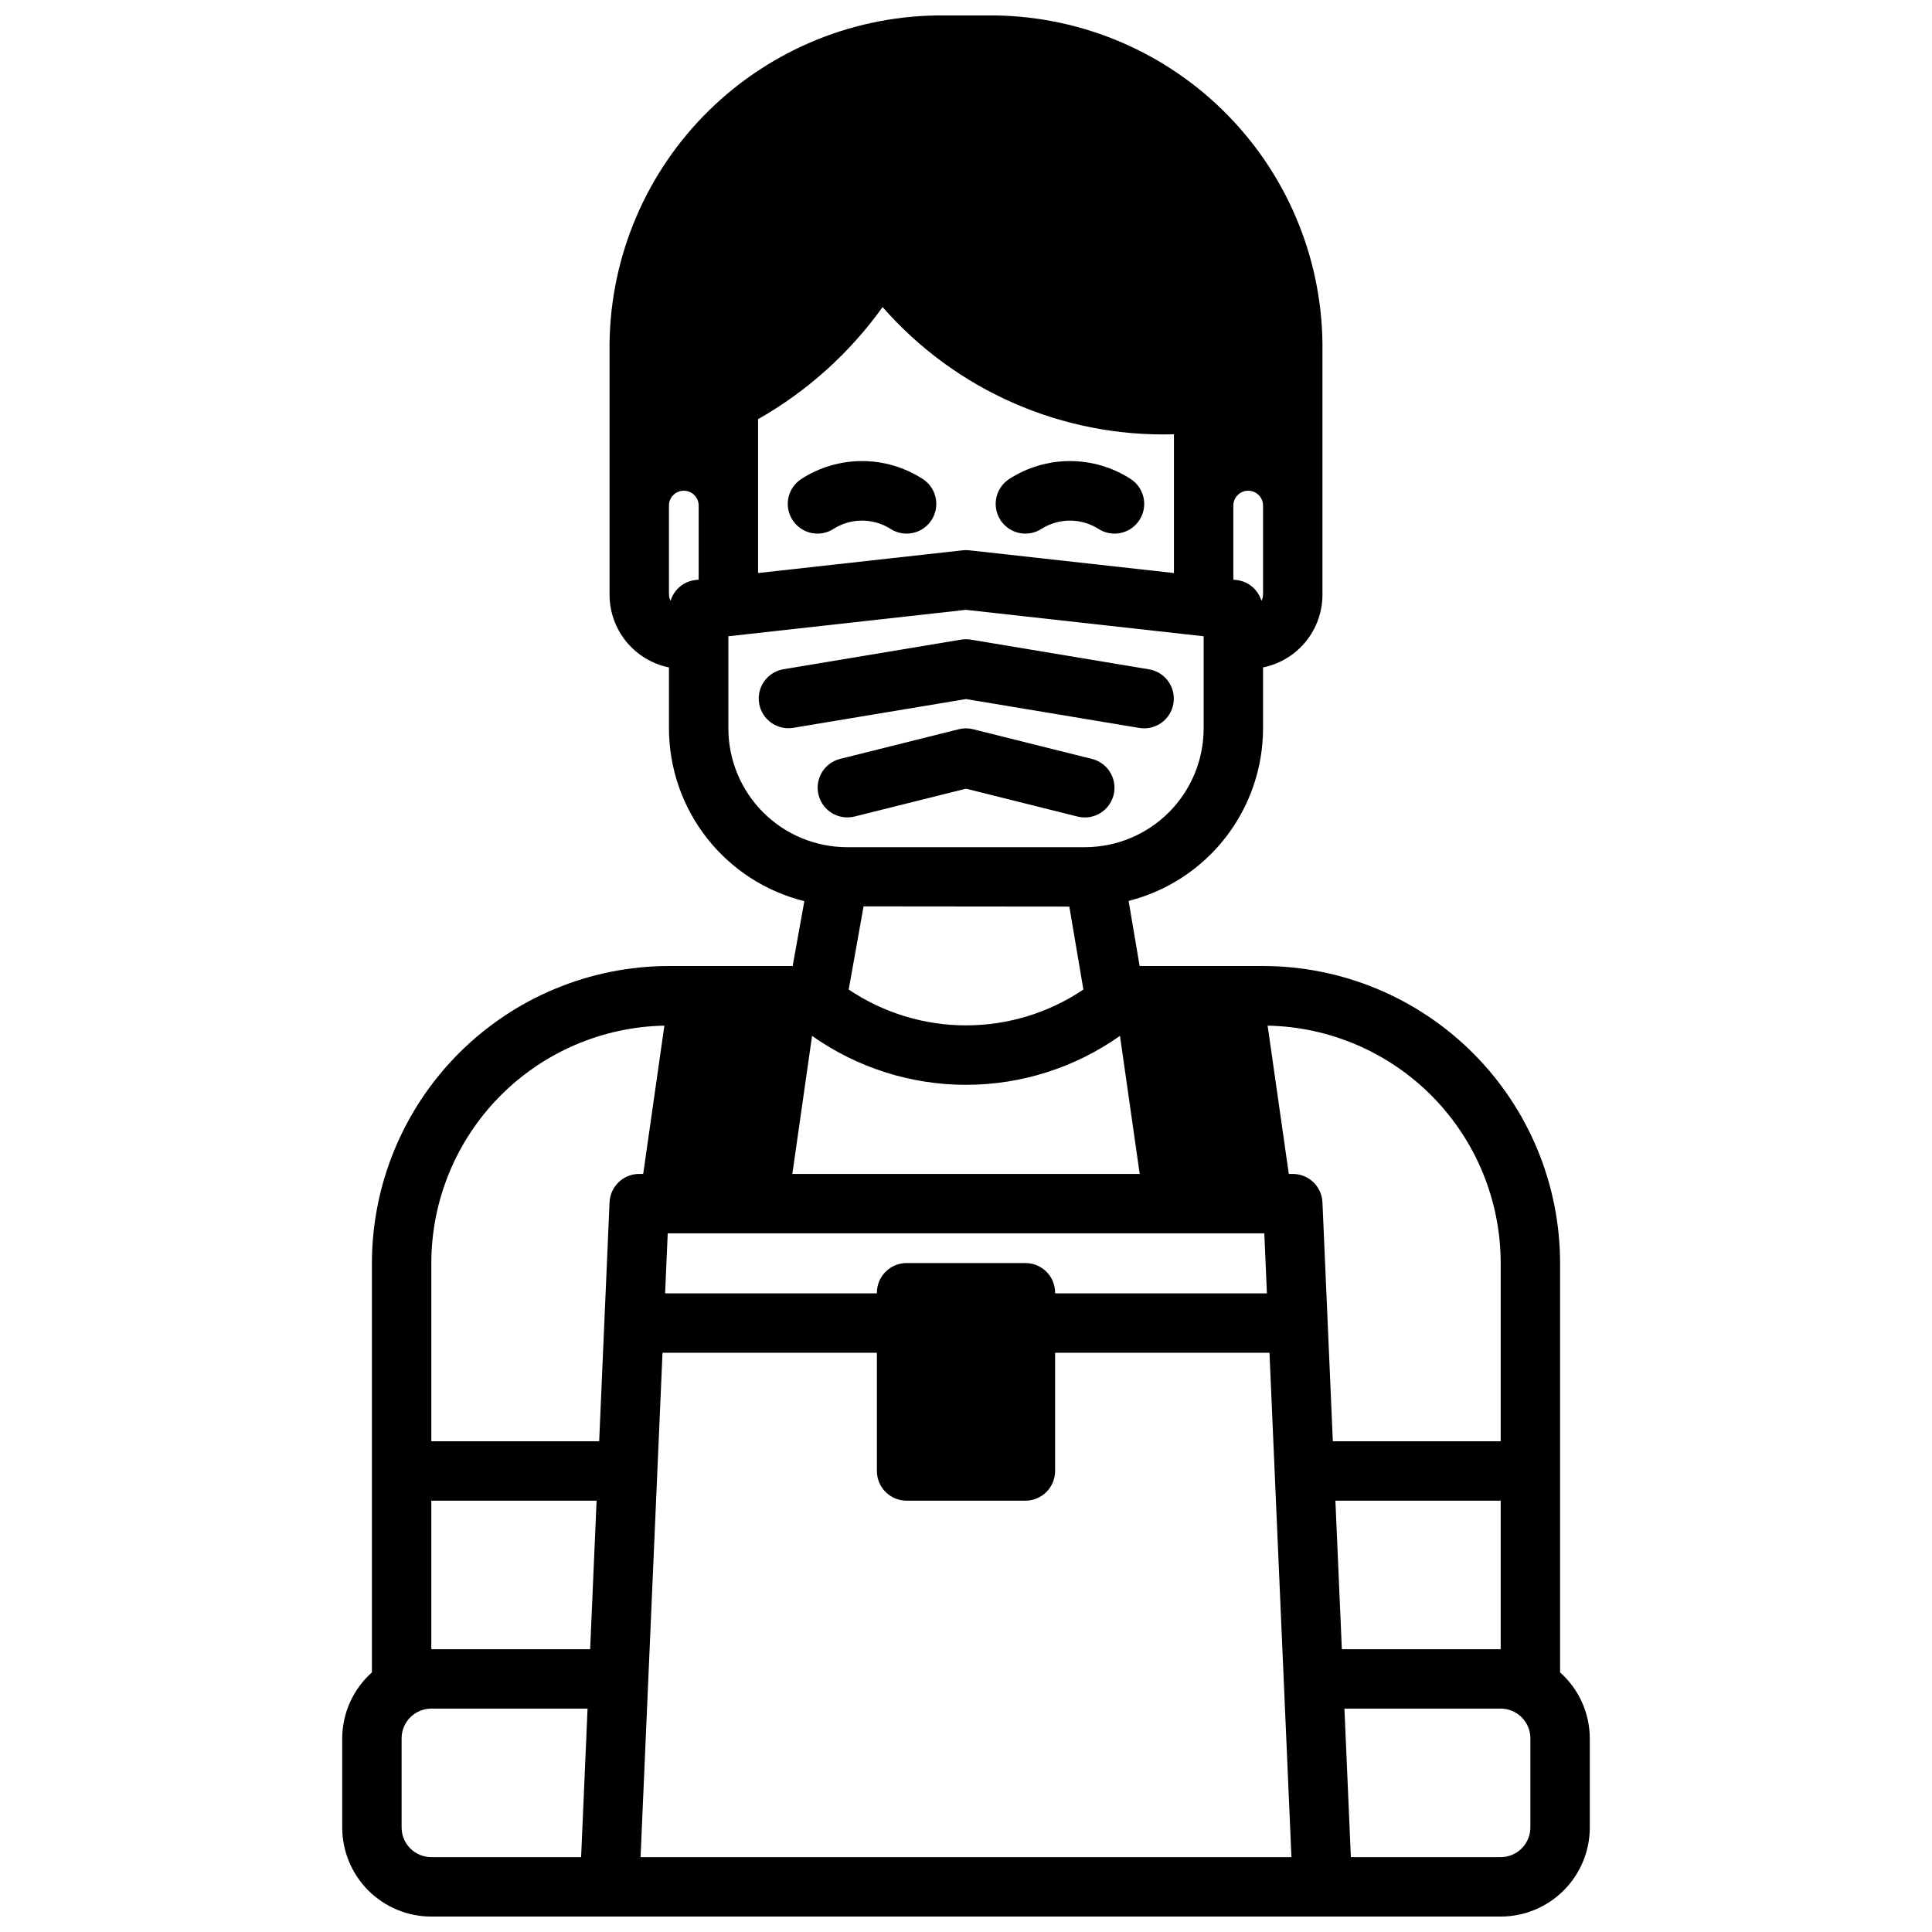 <?xml version="1.0" encoding="UTF-8"?>
<!-- Uploaded to: SVG Repo, www.svgrepo.com, Generator: SVG Repo Mixer Tools -->
<svg width="800px" height="800px" version="1.1" viewBox="144 144 512 512" xmlns="http://www.w3.org/2000/svg">
 <defs>
  <clipPath id="a">
   <path d="m234 148.09h332v503.81h-332z"/>
  </clipPath>
 </defs>
 <path d="m356.27 270.99c-1.738 1.16-2.941 2.961-3.352 5.008-0.41 2.047 0.012 4.172 1.172 5.91 2.41 3.617 7.301 4.594 10.918 2.18 4.555-2.832 10.324-2.832 14.879 0 3.617 2.414 8.504 1.438 10.918-2.18 2.414-3.617 1.438-8.504-2.18-10.918-4.816-3.133-10.434-4.805-16.18-4.805-5.742 0-11.363 1.672-16.176 4.805z"/>
 <path d="m420.11 284.09c4.555-2.832 10.32-2.832 14.875 0 3.617 2.414 8.508 1.438 10.918-2.18 2.414-3.617 1.438-8.504-2.18-10.918-4.812-3.133-10.434-4.805-16.176-4.805-5.742 0-11.363 1.672-16.176 4.805-1.738 1.16-2.945 2.961-3.352 5.008-0.41 2.047 0.012 4.172 1.168 5.91 2.414 3.617 7.305 4.594 10.922 2.18z"/>
 <g clip-path="url(#a)">
  <path d="m557.44 587.2v-108.48c-0.02-20.871-8.324-40.879-23.082-55.637-14.758-14.758-34.766-23.062-55.637-23.082h-32.707l-2.922-17.246v-0.004c10.176-2.578 19.203-8.473 25.656-16.754 6.449-8.281 9.961-18.477 9.973-28.973v-16.148c4.445-0.906 8.438-3.32 11.309-6.832 2.867-3.512 4.434-7.91 4.434-12.445v-64.375c0.309-23.293-8.637-45.758-24.871-62.465-16.23-16.707-38.426-26.297-61.719-26.664h-15.746c-23.289 0.367-45.484 9.957-61.719 26.664-16.234 16.707-25.176 39.172-24.871 62.465v64.375c0 4.535 1.566 8.934 4.438 12.445 2.867 3.512 6.863 5.926 11.305 6.832v16.148c0.012 10.539 3.551 20.773 10.051 29.07 6.5 8.301 15.59 14.184 25.824 16.719l-3.094 17.188h-32.781c-20.871 0.02-40.879 8.324-55.637 23.082-14.758 14.758-23.059 34.766-23.082 55.637v108.48c-4.988 4.441-7.852 10.797-7.871 17.477v23.617c0 6.262 2.488 12.27 6.914 16.695 4.43 4.43 10.438 6.918 16.699 6.918h283.39c6.262 0 12.27-2.488 16.699-6.918 4.43-4.426 6.918-10.434 6.918-16.695v-23.617c-0.023-6.68-2.887-13.035-7.875-17.477zm-57.836-6.141-1.707-39.359h43.801v39.359zm42.094-102.34v47.23h-44.484l-2.75-63.312c-0.18-4.215-3.652-7.539-7.871-7.535h-1.047l-5.613-39.297c16.48 0.316 32.18 7.086 43.73 18.848 11.547 11.762 18.02 27.582 18.035 44.066zm-125.95 0h-31.488c-4.348 0-7.871 3.523-7.871 7.871v0.164l-56.129 0.004 0.695-15.91h158.1l0.691 15.91h-56.129v-0.168c0-2.086-0.828-4.09-2.305-5.566-1.477-1.477-3.477-2.305-5.566-2.305zm11.637-94.465 3.723 21.988c-9.191 6.188-20.016 9.492-31.094 9.492-11.082 0-21.906-3.305-31.098-9.492l3.938-22.043zm-68.18 34.258c11.93 8.441 26.184 12.977 40.801 12.977 14.613 0 28.867-4.535 40.801-12.977l5.227 36.59h-92.055zm-14.305-163.43c13.023-7.394 24.281-17.531 33-29.707 19.418 22.195 47.73 34.559 77.207 33.715v36.77l-54.238-6.023c-0.574-0.062-1.156-0.062-1.73 0l-54.238 6.023zm133.82 46.516c-0.012 0.566-0.16 1.125-0.434 1.621-0.895-2.981-3.481-5.148-6.574-5.508l-0.863-0.098v-19.633c0-2.172 1.762-3.934 3.934-3.934 2.176 0 3.938 1.762 3.938 3.934zm-157.44-23.617c0-2.172 1.762-3.934 3.938-3.934 2.172 0 3.934 1.762 3.934 3.934v19.633l-0.867 0.094 0.004 0.004c-3.098 0.355-5.684 2.523-6.574 5.508-0.27-0.5-0.418-1.055-0.434-1.621zm15.746 59.043v-24.406l62.977-7.008 62.977 7.008v24.406c0 8.352-3.32 16.359-9.223 22.266-5.906 5.902-13.918 9.223-22.266 9.223h-62.977c-8.352 0-16.363-3.32-22.266-9.223-5.906-5.906-9.223-13.914-9.223-22.266zm-16.957 78.781-5.613 39.297h-1.047c-4.219-0.004-7.691 3.32-7.871 7.535l-2.75 63.312h-44.484v-47.23c0.016-16.484 6.492-32.305 18.039-44.066 11.547-11.762 27.246-18.531 43.727-18.848zm-61.766 125.89h43.801l-1.707 39.359h-42.094zm-7.871 86.594v-23.617c0-4.348 3.523-7.871 7.871-7.871h41.406l-1.707 39.359h-39.699c-4.348 0-7.871-3.523-7.871-7.871zm63.324 7.871 5.816-133.66h56.812v31.324c0 2.086 0.828 4.09 2.305 5.566s3.481 2.305 5.566 2.305h31.488c2.09 0 4.09-0.828 5.566-2.305 1.477-1.477 2.305-3.481 2.305-5.566v-31.324h56.812l5.82 133.66zm235.81-7.871c0 2.086-0.828 4.09-2.305 5.566-1.477 1.473-3.481 2.305-5.566 2.305h-39.699l-1.707-39.359h41.406c2.086 0 4.09 0.828 5.566 2.305 1.477 1.477 2.305 3.477 2.305 5.566z"/>
 </g>
 <path d="m445.93 336.91c0.426 0.074 0.863 0.109 1.297 0.109 4.09-0.012 7.488-3.152 7.824-7.227 0.336-4.074-2.504-7.727-6.531-8.41l-47.23-7.871h-0.004c-0.859-0.141-1.738-0.141-2.598 0l-47.23 7.871c-4.199 0.809-6.984 4.816-6.281 9.031 0.707 4.215 4.648 7.098 8.879 6.496l45.941-7.652z"/>
 <path d="m400 353.01 29.574 7.391c0.625 0.156 1.27 0.234 1.914 0.234 3.973-0.004 7.32-2.969 7.805-6.91 0.484-3.945-2.047-7.629-5.902-8.598l-31.488-7.871c-1.254-0.32-2.57-0.32-3.824 0l-31.488 7.871c-4.188 1.082-6.719 5.34-5.668 9.535 1.051 4.199 5.289 6.758 9.492 5.738z"/>
</svg>